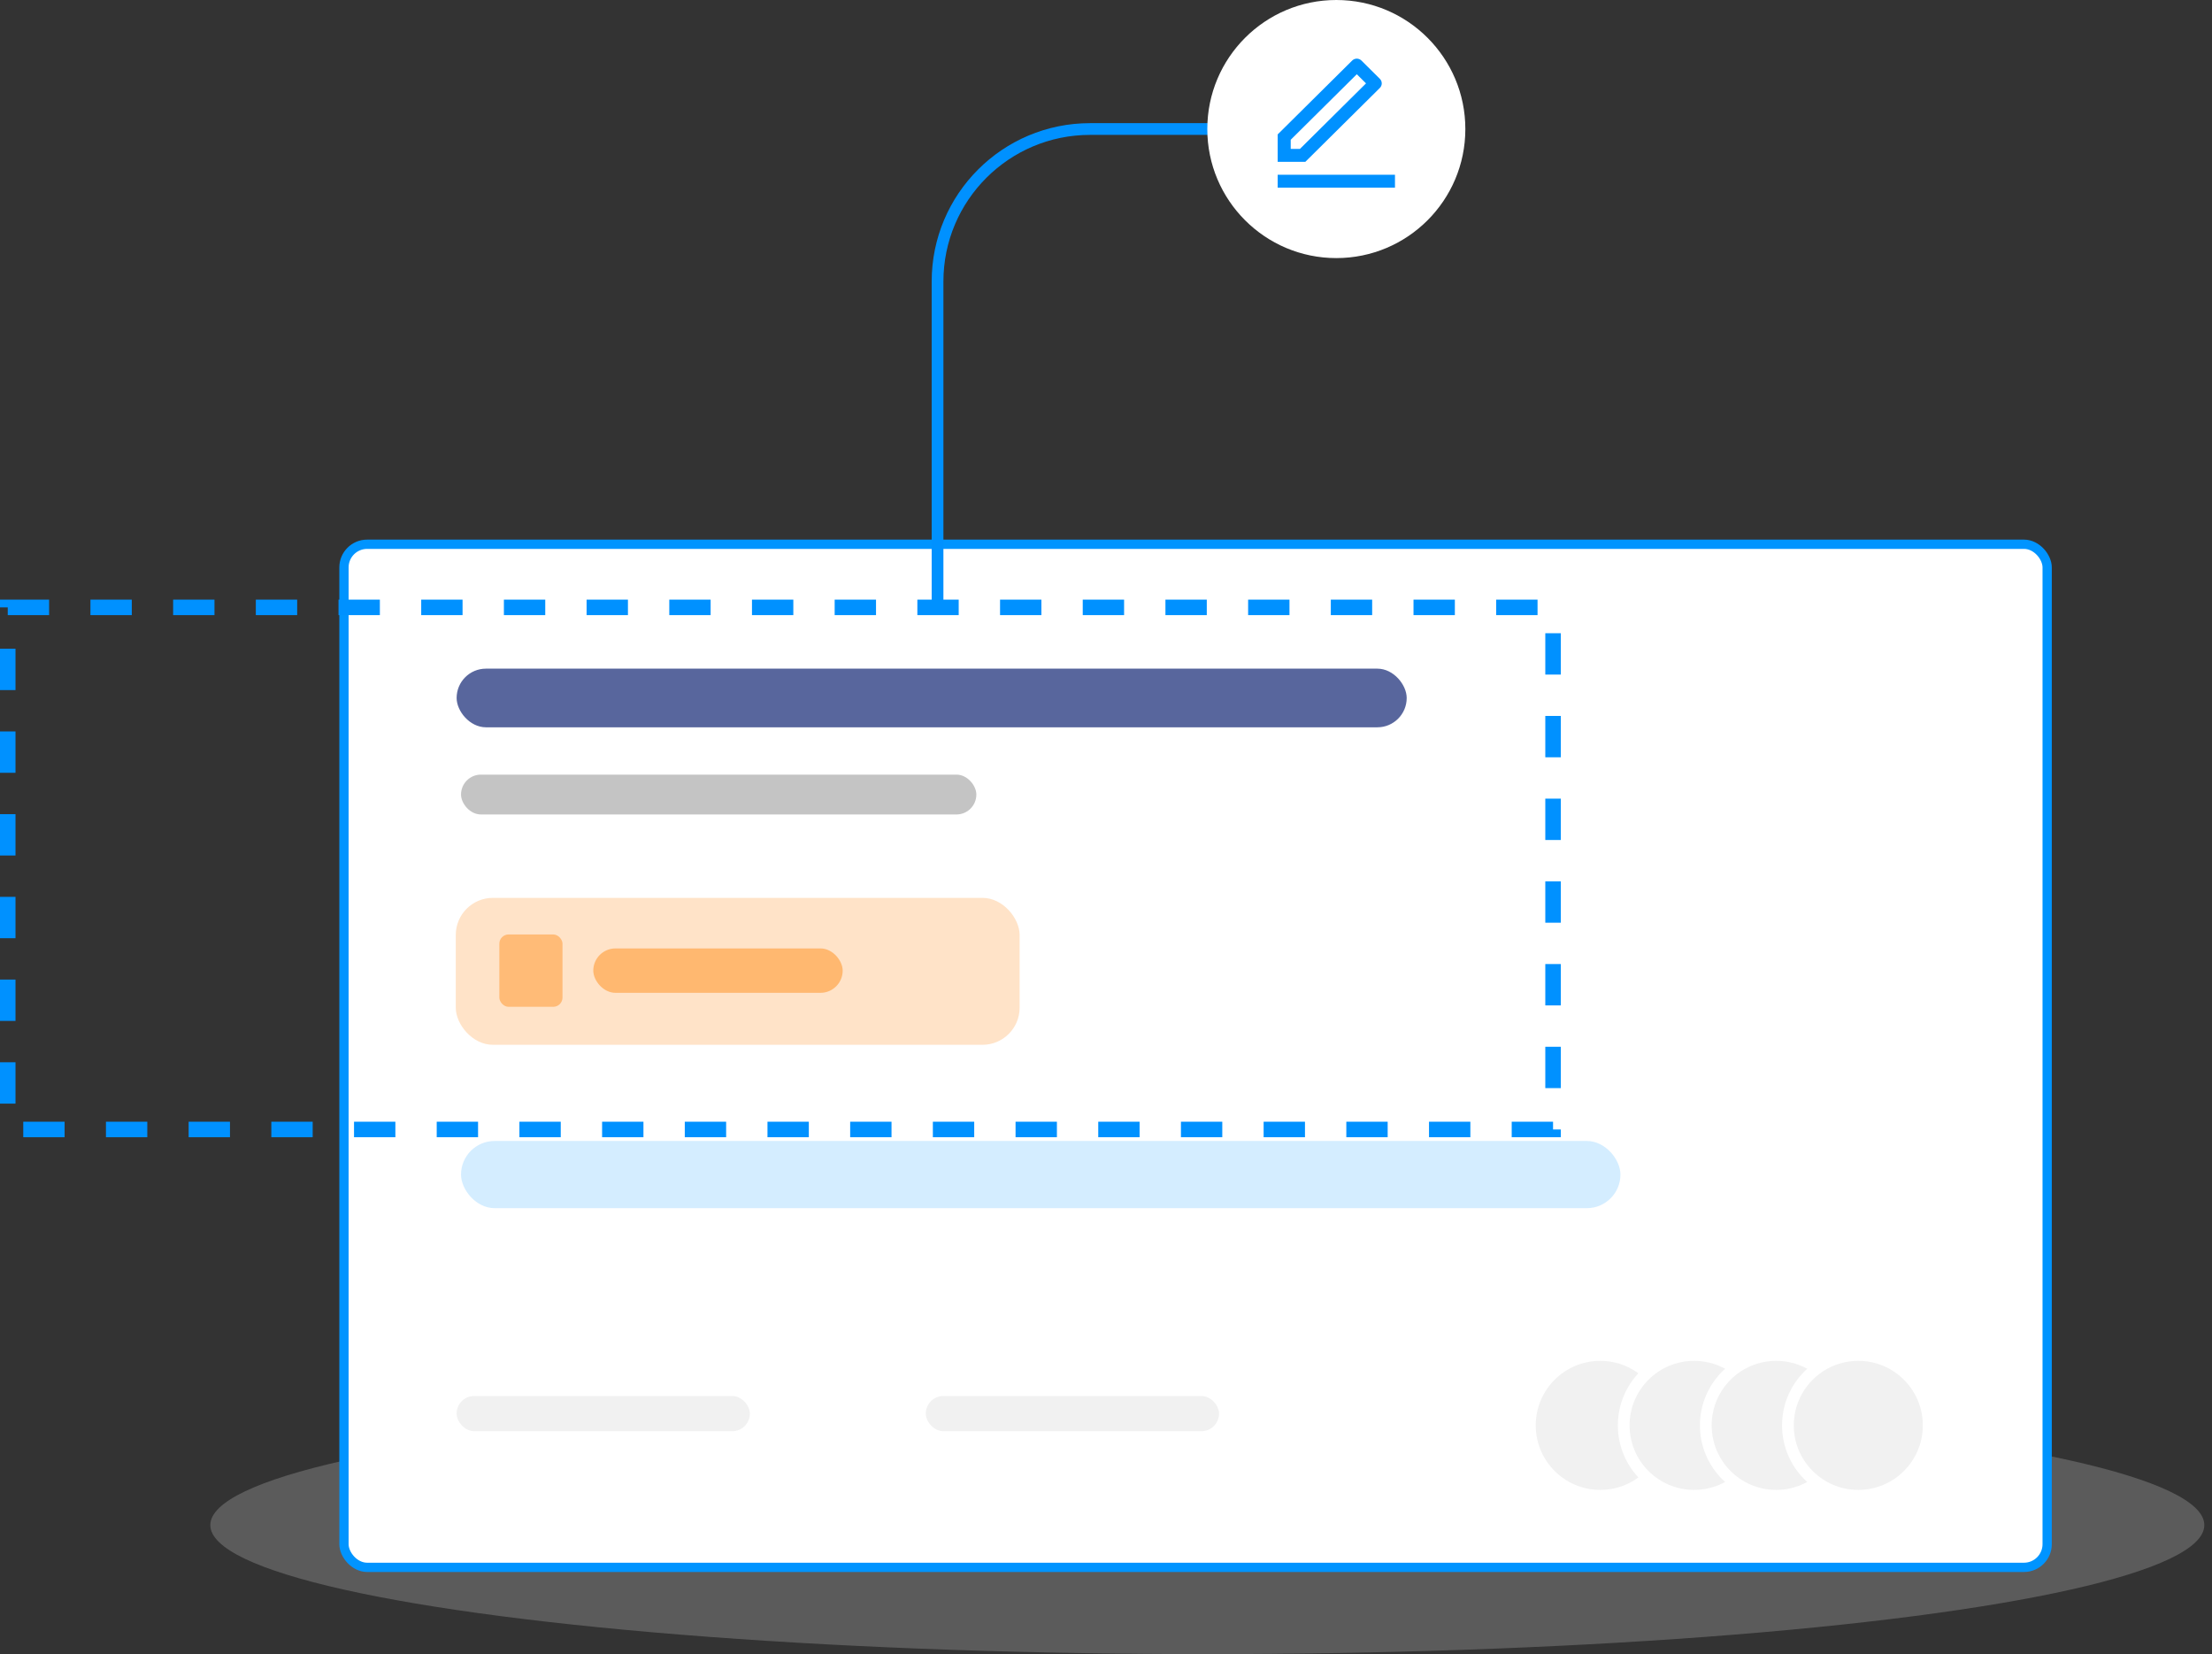 <svg width="214" height="160" viewBox="0 0 214 160" fill="none" xmlns="http://www.w3.org/2000/svg">
<rect x="0" y="0" width="214" height="160" fill="#333333" stroke="none"/>
<ellipse cx="116.802" cy="147.517" rx="96.454" ry="12.482" fill="#B7B7B7" fill-opacity="0.31"/>
<rect x="33.277" y="52.644" width="164.776" height="98.961" rx="2.243" fill="white" stroke="#0094FF" stroke-width="0.897"/>
<rect x="44.176" y="64.676" width="91.915" height="5.674" rx="2.837" fill="#58669D"/>
<rect x="44.602" y="74.926" width="49.855" height="3.855" rx="1.927" fill="#C4C4C4"/>
<rect x="44.176" y="135.031" width="28.369" height="3.404" rx="1.702" fill="#F1F1F1"/>
<rect x="89.566" y="135.031" width="28.369" height="3.404" rx="1.702" fill="#F1F1F1"/>
<rect x="44.602" y="110.363" width="112.167" height="6.499" rx="3.249" fill="#D4EDFF"/>
<rect x="44.094" y="86.848" width="54.549" height="14.213" rx="3.59" fill="#FFE3C8"/>
<rect x="57.398" y="91.738" width="24.127" height="4.295" rx="2.148" fill="#FFB870"/>
<rect x="48.309" y="90.387" width="6.11" height="7" rx="0.897" fill="#FFBB77"/>
<circle cx="154.817" cy="137.872" r="6.809" fill="#F1F1F1" stroke="white" stroke-width="1.135"/>
<circle cx="163.895" cy="137.872" r="6.809" fill="#F1F1F1" stroke="white" stroke-width="1.135"/>
<circle cx="171.837" cy="137.872" r="6.809" fill="#F1F1F1" stroke="white" stroke-width="1.135"/>
<circle cx="179.782" cy="137.872" r="6.809" fill="#F1F1F1" stroke="white" stroke-width="1.135"/>
<rect x="0.75" y="58.75" width="149.5" height="50.5" stroke="#0091FF" stroke-width="1.5" stroke-dasharray="4 4"/>
<path d="M90.703 59.005V27.232C90.703 19.085 97.308 12.48 105.455 12.48H117.937" stroke="#0091FF" stroke-width="1.135"/>
<circle cx="129.283" cy="12.482" r="12.482" fill="white"/>
<path d="M125.762 14.404L132.155 8.065L131.264 7.181L124.87 13.52V14.404H125.762ZM126.284 15.654H123.609V13.002L130.818 5.855C130.936 5.738 131.097 5.672 131.264 5.672C131.431 5.672 131.591 5.738 131.71 5.855L133.493 7.623C133.611 7.74 133.678 7.899 133.678 8.065C133.678 8.231 133.611 8.39 133.493 8.507L126.284 15.654ZM123.609 16.904H134.957V18.154H123.609V16.904Z" fill="#0091FF"/>
</svg>
